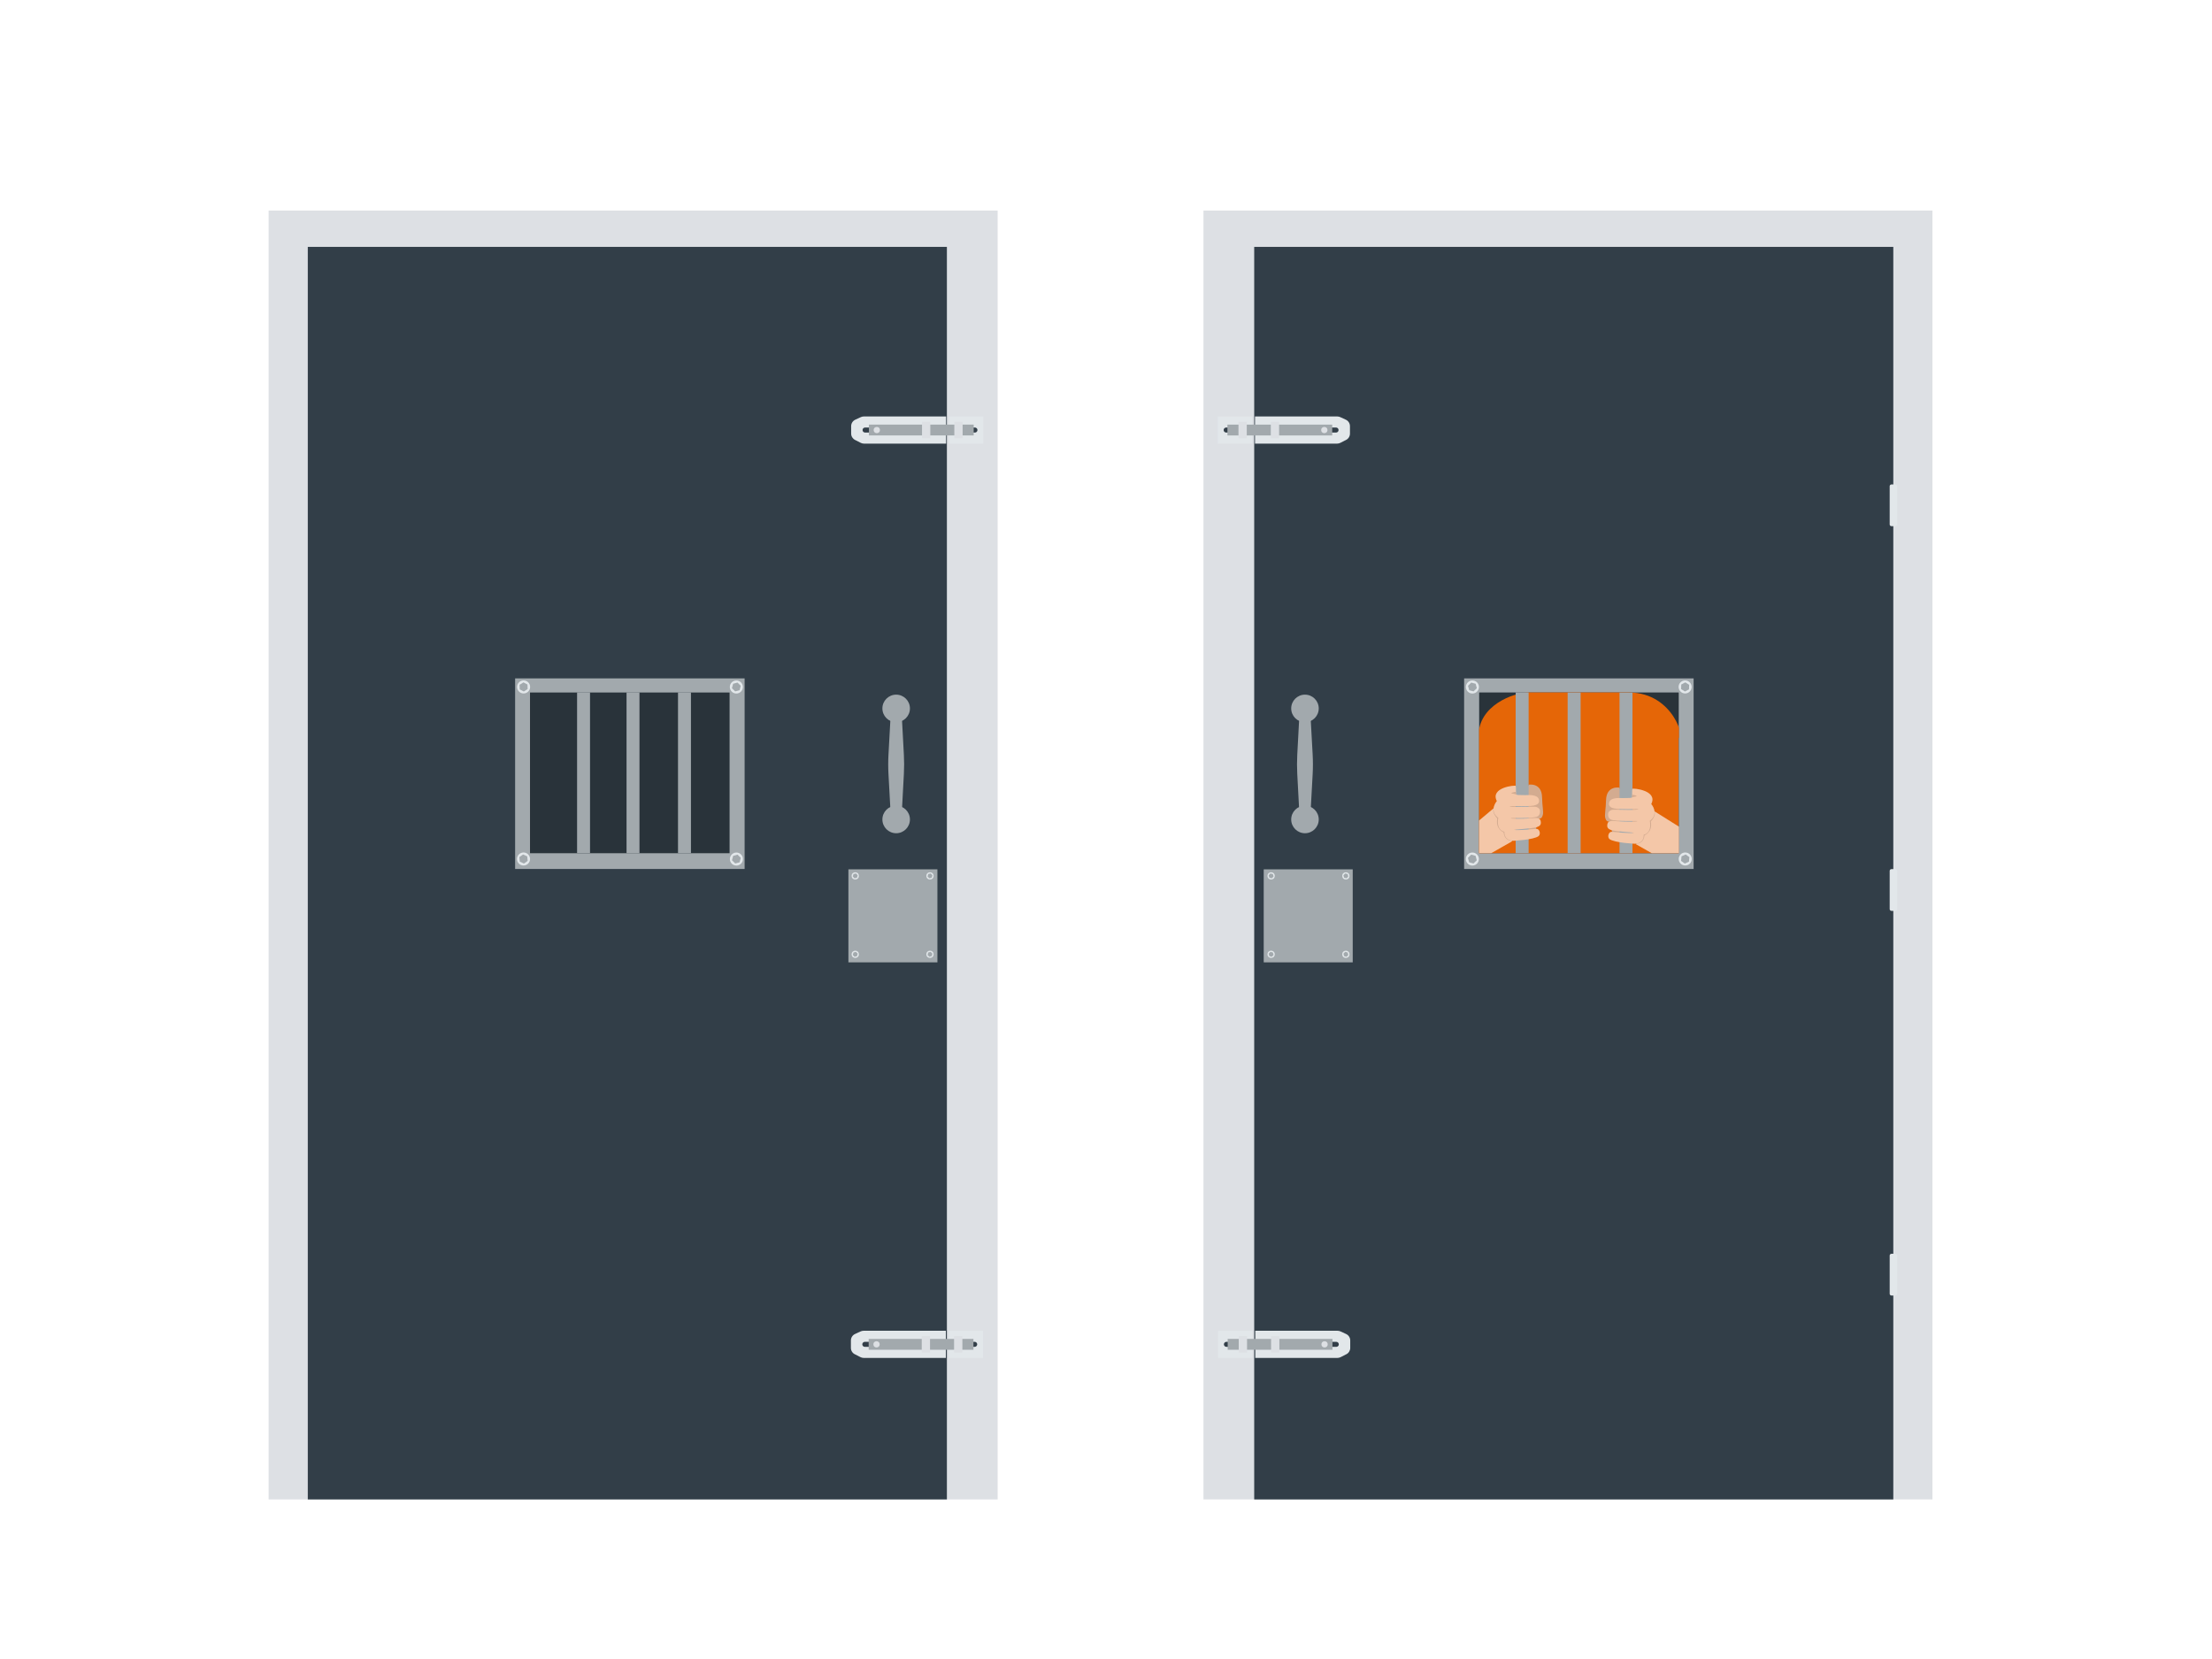 <?xml version="1.0" encoding="utf-8"?>
<!-- Generator: Adobe Illustrator 26.2.1, SVG Export Plug-In . SVG Version: 6.00 Build 0)  -->
<svg version="1.1" id="Layer_1" xmlns="http://www.w3.org/2000/svg" xmlns:xlink="http://www.w3.org/1999/xlink" x="0px" y="0px"
	 viewBox="0 0 800 600" style="enable-background:new 0 0 800 600;" xml:space="preserve">
<style type="text/css">
	.st0{fill:#F5F5F5;}
	.st1{clip-path:url(#SVGID_00000165933951970185232430000016821023859585622936_);}
	.st2{fill:none;stroke:#A2A9AD;stroke-width:1.335;stroke-linecap:round;stroke-linejoin:round;stroke-miterlimit:10;}
	.st3{fill:none;stroke:#A2A9AD;stroke-width:0.719;stroke-linecap:round;stroke-linejoin:round;stroke-miterlimit:10;}
	.st4{fill:none;stroke:#A2A9AD;stroke-width:0.826;stroke-linecap:round;stroke-linejoin:round;stroke-miterlimit:10;}
	.st5{fill:none;stroke:#A2A9AD;stroke-width:0.445;stroke-linecap:round;stroke-linejoin:round;stroke-miterlimit:10;}
	.st6{fill:#323E48;}
	.st7{display:none;fill:#B79A77;}
	.st8{fill:#FFFFFF;}
	.st9{fill:#A2A9AD;}
	.st10{fill:#E3E6EB;}
	.st11{fill:#C41444;}
	.st12{fill:#74E39E;}
	.st13{fill:#333F48;}
	.st14{fill:none;stroke:#333F48;stroke-width:0.638;stroke-miterlimit:10;}
	.st15{fill:none;stroke:#6EC8CE;stroke-width:0.638;stroke-miterlimit:10;}
	.st16{fill:#E9E9E9;}
	.st17{fill:#231F20;}
	.st18{fill:#808285;}
	.st19{fill:#414042;}
	.st20{fill:#D1D3D4;}
	.st21{fill:#D18E60;}
	.st22{fill:#C18053;}
	.st23{fill:#283558;}
	.st24{fill:#283757;}
	.st25{fill:#62BDC2;}
	.st26{fill:none;stroke:#A2A9AD;stroke-width:0.361;stroke-linecap:round;stroke-miterlimit:10;}
	.st27{fill:none;stroke:#A2A9AD;stroke-width:0.361;stroke-miterlimit:10;}
	.st28{fill:#6DCBD1;}
	.st29{fill:#DDE0E4;}
	.st30{fill:none;stroke:#63B8BA;stroke-width:1.019;stroke-miterlimit:10;}
	.st31{fill:none;stroke:#63B8BA;stroke-width:0.732;stroke-miterlimit:10;}
	.st32{fill:none;stroke:#63B8BA;stroke-width:0.487;stroke-miterlimit:10;}
	.st33{fill:none;stroke:#FFFFFF;stroke-width:0.628;stroke-linecap:round;stroke-miterlimit:10;}
	.st34{fill:#D8D8D8;}
	.st35{display:none;opacity:0.54;fill:#FFFFFF;}
	.st36{display:none;}
	.st37{display:inline;fill:#1C2328;}
	.st38{display:inline;fill:#323E48;}
	.st39{display:inline;opacity:0.04;fill:#DDE0E4;}
	.st40{fill:#D6D7D8;}
	.st41{fill:#323E48;stroke:#323E48;stroke-width:0.899;stroke-miterlimit:10;}
	.st42{fill:#D7D8DB;}
	.st43{fill:#FEDCFF;}
	.st44{fill:#151C28;}
	.st45{fill:#DBD2D2;}
	.st46{fill:#E2E7EA;}
	.st47{fill:none;stroke:#323E48;stroke-width:2.61;stroke-miterlimit:10;}
	.st48{fill:#979DA0;}
	.st49{fill:none;stroke:#333F48;stroke-width:0.457;stroke-miterlimit:10;}
	.st50{fill:none;stroke:#6EC8CE;stroke-width:0.457;stroke-miterlimit:10;}
	.st51{fill:none;stroke:#A2A9AD;stroke-width:0.259;stroke-linecap:round;stroke-miterlimit:10;}
	.st52{fill:none;stroke:#A2A9AD;stroke-width:0.259;stroke-miterlimit:10;}
	.st53{fill:none;stroke:#63B8BA;stroke-width:0.73;stroke-miterlimit:10;}
	.st54{fill:none;stroke:#63B8BA;stroke-width:0.524;stroke-miterlimit:10;}
	.st55{fill:none;stroke:#63B8BA;stroke-width:0.349;stroke-miterlimit:10;}
	.st56{fill:none;stroke:#FFFFFF;stroke-width:0.45;stroke-linecap:round;stroke-miterlimit:10;}
	.st57{fill:#323E48;stroke:#323E48;stroke-width:0.644;stroke-miterlimit:10;}
	.st58{fill:none;stroke:#323E48;stroke-width:1.869;stroke-miterlimit:10;}
	.st59{fill:none;stroke:#333F48;stroke-width:0.416;stroke-miterlimit:10;}
	.st60{fill:none;stroke:#6EC8CE;stroke-width:0.416;stroke-miterlimit:10;}
	.st61{fill:none;stroke:#A2A9AD;stroke-width:0.235;stroke-linecap:round;stroke-miterlimit:10;}
	.st62{fill:none;stroke:#A2A9AD;stroke-width:0.235;stroke-miterlimit:10;}
	.st63{fill:none;stroke:#63B8BA;stroke-width:0.663;stroke-miterlimit:10;}
	.st64{fill:none;stroke:#63B8BA;stroke-width:0.477;stroke-miterlimit:10;}
	.st65{fill:none;stroke:#63B8BA;stroke-width:0.317;stroke-miterlimit:10;}
	.st66{fill:none;stroke:#FFFFFF;stroke-width:0.409;stroke-linecap:round;stroke-miterlimit:10;}
	.st67{fill:#323E48;stroke:#323E48;stroke-width:0.585;stroke-miterlimit:10;}
	.st68{fill:none;stroke:#323E48;stroke-width:1.7;stroke-miterlimit:10;}
	.st69{opacity:0.35;fill:#A2A9AD;}
	.st70{fill:#19222B;}
	.st71{fill:#8D9193;}
	.st72{fill:#707272;}
	.st73{fill:#E2A17D;}
	.st74{fill:#CE8D6B;}
	.st75{fill:#473B32;}
	.st76{fill:#F4F5F7;}
	.st77{fill:#B99AC8;}
	.st78{filter:url(#Adobe_OpacityMaskFilter);}
	.st79{filter:url(#Adobe_OpacityMaskFilter_00000092438476309664711710000009703477842525730230_);}
	
		.st80{mask:url(#SVGID_00000020381016893516378770000014322974452020691635_);fill:url(#SVGID_00000013167256909600628230000000622272757895864960_);}
	.st81{opacity:0.6;fill:url(#SVGID_00000066487135314481053280000011516637615052517047_);}
	.st82{fill:#006655;}
	.st83{fill:#66BEB2;}
	.st84{fill:#00937E;}
	.st85{opacity:0.2;fill:#FFA31A;}
	.st86{opacity:0.4;fill:#FFA31A;}
	.st87{fill:#F9DA9B;}
	.st88{fill:#CFD1D3;}
	.st89{opacity:0.2;fill:#DDE0E4;}
	.st90{filter:url(#Adobe_OpacityMaskFilter_00000040547704998079392000000013019916001248543131_);}
	.st91{filter:url(#Adobe_OpacityMaskFilter_00000177480154649724242080000006788718879483830959_);}
	
		.st92{mask:url(#SVGID_00000071551834936503954570000010265750318236612527_);fill:url(#SVGID_00000121993889318764023700000017025988076378983819_);}
	.st93{opacity:0.6;fill:url(#SVGID_00000057143928921357964460000012168242931374866335_);}
	.st94{fill:none;}
	.st95{fill:#29333A;}
	.st96{clip-path:url(#SVGID_00000121237880553499673390000001391307350740021661_);fill:#E56607;}
	.st97{clip-path:url(#SVGID_00000121237880553499673390000001391307350740021661_);}
	.st98{fill:#D3AB90;}
	.st99{fill:#F4C7A8;}
	.st100{fill:#7F644F;}
	.st101{fill:#5C753E;}
	.st102{fill:#6A874C;}
	.st103{fill:#7D995E;}
	.st104{fill:#827875;}
	.st105{fill:#336314;}
	.st106{fill:#8C775F;}
	.st107{fill:#B69B86;}
	.st108{fill:#A18B76;}
	.st109{fill-rule:evenodd;clip-rule:evenodd;fill:#C13E3E;}
	.st110{fill-rule:evenodd;clip-rule:evenodd;fill:#E1A03B;}
	.st111{fill-rule:evenodd;clip-rule:evenodd;}
	.st112{fill-rule:evenodd;clip-rule:evenodd;fill:#B0D5EA;}
	.st113{fill-rule:evenodd;clip-rule:evenodd;fill:#FFFFFF;}
	.st114{fill-rule:evenodd;clip-rule:evenodd;fill:#6DCBD1;}
	.st115{fill-rule:evenodd;clip-rule:evenodd;fill:#F1F0F0;}
	.st116{fill-rule:evenodd;clip-rule:evenodd;fill:#323E48;}
	.st117{fill-rule:evenodd;clip-rule:evenodd;fill:#CADBE3;}
	.st118{fill:#4C8E21;}
	.st119{fill:#B75538;}
	.st120{fill:#CB703F;}
	.st121{fill:#5D2D2D;}
	.st122{fill:#6E3736;}
	.st123{fill:#462222;}
	.st124{fill:#B85637;}
	.st125{fill:#F3B384;}
	.st126{fill:#B65539;}
	.st127{fill:#EE8584;}
	.st128{fill:#63312D;}
	.st129{fill:#6F3736;}
	.st130{fill:#B85538;}
	.st131{fill:#B75537;}
	.st132{fill:#B95638;}
	.st133{fill:#CA703F;}
	.st134{fill:#482111;}
	.st135{fill:#F3B282;}
	.st136{clip-path:url(#SVGID_00000064332289663577543720000015588482165388041360_);}
	
		.st137{clip-path:url(#SVGID_00000016074609036344089420000011839656996366608799_);fill:none;stroke:#000000;stroke-width:0.162;stroke-miterlimit:10;}
	
		.st138{clip-path:url(#SVGID_00000016074609036344089420000011839656996366608799_);fill:none;stroke:#000000;stroke-width:0.172;stroke-miterlimit:10;}
	
		.st139{clip-path:url(#SVGID_00000016074609036344089420000011839656996366608799_);fill:none;stroke:#000000;stroke-width:0.181;stroke-miterlimit:10;}
	
		.st140{clip-path:url(#SVGID_00000016074609036344089420000011839656996366608799_);fill:none;stroke:#000000;stroke-width:0.193;stroke-miterlimit:10;}
	.st141{clip-path:url(#SVGID_00000036941117980010754410000011877611819985027775_);}
	
		.st142{clip-path:url(#SVGID_00000081641990162956827490000009794703268242202283_);fill:none;stroke:#000000;stroke-width:0.163;stroke-miterlimit:10;}
	
		.st143{clip-path:url(#SVGID_00000081641990162956827490000009794703268242202283_);fill:none;stroke:#000000;stroke-width:0.174;stroke-miterlimit:10;}
	
		.st144{clip-path:url(#SVGID_00000081641990162956827490000009794703268242202283_);fill:none;stroke:#000000;stroke-width:0.183;stroke-miterlimit:10;}
	
		.st145{clip-path:url(#SVGID_00000081641990162956827490000009794703268242202283_);fill:none;stroke:#000000;stroke-width:0.195;stroke-miterlimit:10;}
	.st146{clip-path:url(#SVGID_00000168806813721552351420000007440742739950751385_);}
	
		.st147{clip-path:url(#SVGID_00000072999274580495272000000008980206238859484072_);fill:none;stroke:#000000;stroke-width:0.163;stroke-miterlimit:10;}
	
		.st148{clip-path:url(#SVGID_00000072999274580495272000000008980206238859484072_);fill:none;stroke:#000000;stroke-width:0.174;stroke-miterlimit:10;}
	
		.st149{clip-path:url(#SVGID_00000072999274580495272000000008980206238859484072_);fill:none;stroke:#000000;stroke-width:0.183;stroke-miterlimit:10;}
	
		.st150{clip-path:url(#SVGID_00000072999274580495272000000008980206238859484072_);fill:none;stroke:#000000;stroke-width:0.195;stroke-miterlimit:10;}
	.st151{fill:#1D252B;}
	.st152{fill:#F4F5F6;}
	.st153{fill:none;stroke:#6EC9CF;stroke-width:0.612;stroke-miterlimit:10;}
	.st154{fill:#A1A8AD;}
	.st155{fill:#EBECED;}
	.st156{fill:#323E48;stroke:#C41444;stroke-width:2.931;stroke-miterlimit:10;}
	.st157{fill:#323E48;stroke:#C41444;stroke-width:2;stroke-miterlimit:10;}
	.st158{fill:none;stroke:#D3D4D6;stroke-width:0.264;stroke-miterlimit:10;}
	.st159{fill:#8F99A2;}
	.st160{fill:#C31F46;}
	.st161{fill:#EAEAE9;}
	.st162{fill:#F8D2B8;}
	.st163{fill:#F4C6A6;}
	.st164{fill:#F7B690;}
	.st165{fill:#ECA47E;}
	.st166{fill:#A87F60;}
	.st167{fill:#BA8F6C;}
	.st168{fill:#323E48;stroke:#C41444;stroke-width:2.135;stroke-miterlimit:10;}
	.st169{fill:#6EC9CF;}
	.st170{fill:#E2B882;}
	.st171{fill:#D6AA7B;}
	.st172{fill:#C6986F;}
	.st173{fill:#323E48;stroke:#C41444;stroke-width:2.169;stroke-miterlimit:10;}
	.st174{fill:#323E48;stroke:#C41444;stroke-width:1.642;stroke-miterlimit:10;}
	.st175{fill-rule:evenodd;clip-rule:evenodd;fill:#C01445;}
	.st176{fill:none;stroke:#A2A9AD;stroke-width:0.633;stroke-miterlimit:10;}
	.st177{clip-path:url(#SVGID_00000086673912908818554570000003311136540820820886_);}
	.st178{fill:none;stroke:#333F48;stroke-width:0.425;stroke-miterlimit:10;}
	.st179{fill:none;stroke:#6EC9CF;stroke-width:0.425;stroke-miterlimit:10;}
	.st180{fill:#EAEAEB;}
	.st181{fill:#F0F2F2;}
	.st182{opacity:0.33;fill:#DDE0E4;}
	.st183{opacity:0.24;fill:#DDE0E4;}
	.st184{opacity:0.19;fill:#DDE0E4;}
	.st185{fill:#252F35;}
	.st186{fill:none;stroke:#A2A9AD;stroke-width:0.383;stroke-miterlimit:10;}
	.st187{fill:none;stroke:#333F48;stroke-width:1.655;stroke-miterlimit:10;}
	.st188{fill:none;stroke:#6EC9CF;stroke-width:1.655;stroke-miterlimit:10;}
	.st189{fill:#273138;}
	.st190{fill:#8D9296;}
	.st191{fill:#827E87;}
	.st192{fill:#5DBAC1;}
	.st193{display:inline;fill:#2BCBFC;}
	.st194{clip-path:url(#SVGID_00000134234985380626050170000017988310325117462941_);}
	.st195{fill:none;stroke:#A2A9AD;stroke-width:0.469;stroke-miterlimit:10;}
	.st196{clip-path:url(#SVGID_00000088832542403088395830000005033635505087687594_);}
	.st197{fill:none;stroke:#333F48;stroke-width:0.315;stroke-miterlimit:10;}
	.st198{fill:none;stroke:#6EC9CF;stroke-width:0.315;stroke-miterlimit:10;}
	.st199{fill:none;stroke:#A2A9AD;stroke-width:0.284;stroke-miterlimit:10;}
	.st200{fill:none;stroke:#333F48;stroke-width:1.228;stroke-miterlimit:10;}
	.st201{fill:none;stroke:#6EC9CF;stroke-width:1.228;stroke-miterlimit:10;}
	.st202{clip-path:url(#SVGID_00000140013554607249080400000010003357502713411261_);}
</style>
<g>
	
		<rect x="97.16" y="76.15" transform="matrix(-1 -1.224647e-16 1.224647e-16 -1 457.971 618.442)" class="st29" width="263.65" height="466.14"/>
	
		<rect x="111.32" y="89.29" transform="matrix(-1 -1.224647e-16 1.224647e-16 -1 453.777 631.579)" class="st6" width="231.14" height="453"/>
	
		<rect x="170.74" y="240.93" transform="matrix(-1 -1.224647e-16 1.224647e-16 -1 453.777 539.987)" class="st94" width="112.3" height="58.13"/>
	
		<rect x="190.84" y="239.11" transform="matrix(-1 -1.224647e-16 1.224647e-16 -1 453.777 539.987)" class="st94" width="72.1" height="61.76"/>
	<g>
		
			<rect x="186.3" y="245.35" transform="matrix(-1 -1.224647e-16 1.224647e-16 -1 455.601 559.626)" class="st9" width="83" height="68.93"/>
		<g>
			
				<rect x="191.69" y="250.44" transform="matrix(-1 -1.224647e-16 1.224647e-16 -1 455.555 559.02)" class="st95" width="72.18" height="58.13"/>
			
				<rect x="226.59" y="250.43" transform="matrix(-1 -1.224647e-16 1.224647e-16 -1 457.866 559)" class="st9" width="4.68" height="58.14"/>
			<g>
				
					<rect x="245.21" y="250.43" transform="matrix(-1 -1.224647e-16 1.224647e-16 -1 495.103 558.988)" class="st9" width="4.68" height="58.13"/>
			</g>
			<g>
				<rect x="208.71" y="250.43" class="st9" width="4.68" height="58.1"/>
			</g>
		</g>
		<g>
			<g>
				<circle class="st46" cx="189.37" cy="248.44" r="2.36"/>
			</g>
			<polygon class="st9" points="187.98,249.32 187.91,247.67 189.31,246.79 190.77,247.56 190.83,249.21 189.44,250.09 			"/>
		</g>
		<g>
			<circle class="st46" cx="266.31" cy="248.46" r="2.36"/>
			<polygon class="st9" points="265.88,250.05 264.71,248.89 265.14,247.29 266.74,246.86 267.9,248.03 267.48,249.63 			"/>
		</g>
		<g>
			<circle class="st46" cx="266.33" cy="310.69" r="2.36"/>
			<polygon class="st9" points="265.9,312.28 264.73,311.12 265.16,309.52 266.75,309.09 267.92,310.26 267.49,311.86 			"/>
		</g>
		<g>
			<circle class="st46" cx="189.34" cy="310.67" r="2.36"/>
			<polygon class="st9" points="187.99,311.63 187.83,309.99 189.17,309.03 190.68,309.71 190.84,311.35 189.5,312.31 			"/>
		</g>
	</g>
	<g>
		<path class="st9" d="M322.25,296.77H326l0.9-16.89c0.12-2.29,0.12-4.58,0-6.87l-0.9-16.81h-3.75l-0.92,16.7
			c-0.13,2.36-0.13,4.73,0,7.09L322.25,296.77z"/>
		<circle class="st9" cx="324.11" cy="256.21" r="4.98"/>
		<circle class="st9" cx="324.11" cy="296.37" r="4.98"/>
	</g>
	<g>
		
			<rect x="343.13" y="481.29" transform="matrix(-1 -1.224647e-16 1.224647e-16 -1 698.673 972.4)" class="st46" width="12.41" height="9.82"/>
		<path class="st46" d="M309.15,489.78l2.06,1.05c0.36,0.18,0.76,0.28,1.16,0.28h29.72v-9.82h-29.77c-0.37,0-0.74,0.08-1.08,0.24
			l-2.01,0.93c-0.91,0.42-1.49,1.33-1.49,2.34v2.69C307.74,488.46,308.28,489.35,309.15,489.78z"/>
		<path class="st6" d="M312.77,487.11h39.74c0.5,0,0.91-0.41,0.91-0.91l0,0c0-0.5-0.41-0.91-0.91-0.91h-39.74
			c-0.5,0-0.91,0.41-0.91,0.91l0,0C311.86,486.7,312.27,487.11,312.77,487.11z"/>
		
			<rect x="314.15" y="484.24" transform="matrix(-1 -1.224647e-16 1.224647e-16 -1 666.204 972.4)" class="st9" width="37.89" height="3.92"/>
		
			<rect x="345.06" y="483.24" transform="matrix(-1 -1.224647e-16 1.224647e-16 -1 693.115 972.4)" class="st29" width="3" height="5.92"/>
		
			<rect x="333.37" y="483.24" transform="matrix(-1 -1.224647e-16 1.224647e-16 -1 669.729 972.4)" class="st29" width="3" height="5.92"/>
		<circle class="st29" cx="317.01" cy="486.2" r="1.13"/>
	</g>
	<g>
		
			<rect x="343.23" y="150.62" transform="matrix(-1 -1.224647e-16 1.224647e-16 -1 698.865 311.053)" class="st46" width="12.41" height="9.82"/>
		<path class="st46" d="M309.24,159.11l2.06,1.05c0.36,0.18,0.76,0.28,1.16,0.28h29.72v-9.82h-29.77c-0.37,0-0.74,0.08-1.08,0.24
			l-2.01,0.93c-0.91,0.42-1.49,1.33-1.49,2.34v2.69C307.83,157.79,308.38,158.67,309.24,159.11z"/>
		<path class="st6" d="M312.86,156.44h39.74c0.5,0,0.91-0.41,0.91-0.91l0,0c0-0.5-0.41-0.91-0.91-0.91h-39.74
			c-0.5,0-0.91,0.41-0.91,0.91l0,0C311.95,156.03,312.36,156.44,312.86,156.44z"/>
		
			<rect x="314.25" y="153.57" transform="matrix(-1 -1.224647e-16 1.224647e-16 -1 666.396 311.053)" class="st9" width="37.89" height="3.92"/>
		
			<rect x="345.16" y="152.57" transform="matrix(-1 -1.224647e-16 1.224647e-16 -1 693.308 311.053)" class="st29" width="3" height="5.92"/>
		
			<rect x="333.46" y="152.57" transform="matrix(-1 -1.224647e-16 1.224647e-16 -1 669.921 311.053)" class="st29" width="3" height="5.92"/>
		<circle class="st29" cx="317.11" cy="155.53" r="1.13"/>
	</g>
	<g>
		
			<rect x="306.83" y="314.41" transform="matrix(-1 -1.224647e-16 1.224647e-16 -1 645.856 662.456)" class="st9" width="32.19" height="33.64"/>
		<g>
			<circle class="st46" cx="336.34" cy="316.78" r="1.31"/>
			<polygon class="st9" points="336.11,317.66 335.46,317.01 335.69,316.13 336.58,315.89 337.23,316.54 336.99,317.43 			"/>
		</g>
		<g>
			<circle class="st46" cx="309.31" cy="316.78" r="1.31"/>
			<polygon class="st9" points="309.07,317.66 308.42,317.01 308.66,316.13 309.55,315.89 310.2,316.54 309.96,317.43 			"/>
		</g>
		<g>
			<circle class="st46" cx="336.34" cy="345.14" r="1.31"/>
			<polygon class="st9" points="336.11,346.03 335.46,345.38 335.69,344.49 336.58,344.25 337.23,344.9 336.99,345.79 			"/>
		</g>
		<g>
			<circle class="st46" cx="309.31" cy="345.14" r="1.31"/>
			<polygon class="st9" points="309.07,346.03 308.42,345.38 308.66,344.49 309.55,344.25 310.2,344.9 309.96,345.79 			"/>
		</g>
	</g>
	<rect x="435.25" y="76.15" class="st29" width="263.65" height="466.14"/>
	<rect x="453.6" y="89.29" class="st6" width="231.14" height="453"/>
	<rect x="513.03" y="240.93" class="st94" width="112.3" height="58.13"/>
	<rect x="533.13" y="239.11" class="st94" width="72.1" height="61.76"/>
	<g>
		<path class="st9" d="M473.82,296.77h-3.75l-0.9-16.89c-0.12-2.29-0.12-4.58,0-6.87l0.9-16.81h3.75l0.92,16.7
			c0.13,2.36,0.13,4.73,0,7.09L473.82,296.77z"/>
		<circle class="st9" cx="471.96" cy="256.21" r="4.98"/>
		<circle class="st9" cx="471.96" cy="296.37" r="4.98"/>
	</g>
	<g>
		<rect x="440.52" y="481.29" class="st46" width="12.41" height="9.82"/>
		<path class="st46" d="M486.92,489.78l-2.06,1.05c-0.36,0.18-0.76,0.28-1.16,0.28h-29.72v-9.82h29.77c0.37,0,0.74,0.08,1.08,0.24
			l2.01,0.93c0.91,0.42,1.49,1.33,1.49,2.34v2.69C488.33,488.46,487.78,489.35,486.92,489.78z"/>
		<path class="st6" d="M483.29,487.11h-39.74c-0.5,0-0.91-0.41-0.91-0.91l0,0c0-0.5,0.41-0.91,0.91-0.91h39.74
			c0.5,0,0.91,0.41,0.91,0.91l0,0C484.21,486.7,483.8,487.11,483.29,487.11z"/>
		<rect x="444.01" y="484.24" class="st9" width="37.89" height="3.92"/>
		<rect x="448.01" y="483.24" class="st29" width="3" height="5.92"/>
		<rect x="459.7" y="483.24" class="st29" width="3" height="5.92"/>
		<circle class="st29" cx="479.05" cy="486.2" r="1.13"/>
	</g>
	<g>
		<rect x="440.42" y="150.62" class="st46" width="12.41" height="9.82"/>
		<path class="st46" d="M486.82,159.11l-2.06,1.05c-0.36,0.18-0.76,0.28-1.16,0.28h-29.72v-9.82h29.77c0.37,0,0.74,0.08,1.08,0.24
			l2.01,0.93c0.91,0.42,1.49,1.33,1.49,2.34v2.69C488.23,157.79,487.69,158.67,486.82,159.11z"/>
		<path class="st6" d="M483.2,156.44h-39.74c-0.5,0-0.91-0.41-0.91-0.91l0,0c0-0.5,0.41-0.91,0.91-0.91h39.74
			c0.5,0,0.91,0.41,0.91,0.91l0,0C484.11,156.03,483.7,156.44,483.2,156.44z"/>
		<rect x="443.92" y="153.57" class="st9" width="37.89" height="3.92"/>
		<rect x="447.91" y="152.57" class="st29" width="3" height="5.92"/>
		<rect x="459.6" y="152.57" class="st29" width="3" height="5.92"/>
		<circle class="st29" cx="478.96" cy="155.53" r="1.13"/>
	</g>
	<g>
		<rect x="457.04" y="314.41" class="st9" width="32.19" height="33.64"/>
		<g>
			<circle class="st46" cx="459.72" cy="316.78" r="1.31"/>
			<polygon class="st9" points="459.96,317.66 460.61,317.01 460.37,316.13 459.48,315.89 458.83,316.54 459.07,317.43 			"/>
		</g>
		<g>
			<circle class="st46" cx="486.75" cy="316.78" r="1.31"/>
			<polygon class="st9" points="486.99,317.66 487.64,317.01 487.4,316.13 486.52,315.89 485.87,316.54 486.1,317.43 			"/>
		</g>
		<g>
			<circle class="st46" cx="459.72" cy="345.14" r="1.31"/>
			<polygon class="st9" points="459.96,346.03 460.61,345.38 460.37,344.49 459.48,344.25 458.83,344.9 459.07,345.79 			"/>
		</g>
		<g>
			<circle class="st46" cx="486.75" cy="345.14" r="1.31"/>
			<polygon class="st9" points="486.99,346.03 487.64,345.38 487.4,344.49 486.52,344.25 485.87,344.9 486.1,345.79 			"/>
		</g>
	</g>
	<g>
		<path class="st46" d="M685.52,468.54h-1.46c-0.35,0-0.63-0.28-0.63-0.63v-13.83c0-0.35,0.28-0.63,0.63-0.63h1.46
			c0.35,0,0.63,0.28,0.63,0.63v13.83C686.15,468.26,685.87,468.54,685.52,468.54z"/>
	</g>
	<g>
		<path class="st46" d="M685.52,190.3h-1.46c-0.35,0-0.63-0.28-0.63-0.63v-13.83c0-0.35,0.28-0.63,0.63-0.63h1.46
			c0.35,0,0.63,0.28,0.63,0.63v13.83C686.15,190.02,685.87,190.3,685.52,190.3z"/>
	</g>
	<g>
		<path class="st46" d="M685.52,329.42h-1.46c-0.35,0-0.63-0.28-0.63-0.63v-13.83c0-0.35,0.28-0.63,0.63-0.63h1.46
			c0.35,0,0.63,0.28,0.63,0.63v13.83C686.15,329.14,685.87,329.42,685.52,329.42z"/>
	</g>
	<g>
		<rect x="529.52" y="245.35" class="st9" width="83" height="68.93"/>
		<rect x="534.96" y="250.44" class="st95" width="72.18" height="58.13"/>
		<g>
			<g>
				<circle class="st46" cx="609.45" cy="248.44" r="2.36"/>
			</g>
			<polygon class="st9" points="610.85,249.32 610.91,247.67 609.51,246.79 608.05,247.56 607.99,249.21 609.39,250.09 			"/>
		</g>
		<g>
			<circle class="st46" cx="532.52" cy="248.46" r="2.36"/>
			<polygon class="st9" points="532.94,250.05 534.11,248.89 533.68,247.29 532.09,246.86 530.92,248.03 531.35,249.63 			"/>
		</g>
		<g>
			<circle class="st46" cx="532.5" cy="310.69" r="2.36"/>
			<polygon class="st9" points="532.92,312.28 534.09,311.12 533.67,309.52 532.07,309.09 530.9,310.26 531.33,311.86 			"/>
		</g>
		<g>
			<circle class="st46" cx="609.49" cy="310.67" r="2.36"/>
			<polygon class="st9" points="610.83,311.63 610.99,309.99 609.65,309.03 608.15,309.71 607.98,311.35 609.33,312.31 			"/>
		</g>
		<g>
			<defs>
				<rect id="SVGID_00000139994147274308851360000000695692083033805733_" x="534.92" y="250.44" width="72.31" height="58.13"/>
			</defs>
			<clipPath id="SVGID_00000115517206801345972340000008844774610022647470_">
				<use xlink:href="#SVGID_00000139994147274308851360000000695692083033805733_"  style="overflow:visible;"/>
			</clipPath>
			<path style="clip-path:url(#SVGID_00000115517206801345972340000008844774610022647470_);fill:#E56607;" d="M534.36,321.17h72.72
				v-54.35c2.59,1.45-1.46-16.22-17.82-16.38c-16.08-0.15-34.28,0-36.22,0c-5.77,0-18.33,4.73-18.33,15.76
				C534.71,277.23,534.36,321.17,534.36,321.17z"/>
			<g style="clip-path:url(#SVGID_00000115517206801345972340000008844774610022647470_);">
				<rect x="566.96" y="250.47" class="st9" width="4.69" height="58.14"/>
				<g>
					<path class="st98" d="M552.85,283.8c0,0,4.75-0.91,4.86,4.6c0.06,3.15,0.59,5.3,0.28,6.33c-0.28,0.93-0.58,1.4-1.62,1.35
						c-0.28-0.01-0.81,0.11-0.75,0.45c1.54,8.49-9.19,4.68-9.26,3.71c-0.01-0.14-3.17-10.15-3.36-12.33
						C542.97,287.59,552.95,285.58,552.85,283.8z"/>
					<polygon class="st99" points="534.14,297.4 540.13,292.38 546.89,304.26 534.2,311.49 					"/>
					<rect x="548.16" y="250.44" class="st9" width="4.69" height="58.22"/>
					<path class="st99" d="M548.17,284.22c-0.27-0.34-9.34,0.58-6.82,5.5c0,0-3.03,3.35,0.53,6.12c0,0-0.99,4.27,2.23,4.98
						c0,0-0.63,2.69,3.05,3.27c0,0,7.45-0.31,9.28-1.69c0.92-0.7,0.37-2.87-0.97-2.63c0,0-6.91,0.73-8.03,0.32
						c0,0,6.74-0.52,7.91-0.82c0.59-0.15,1.96-0.48,1.93-1.73c-0.05-2-1.34-1.76-4-1.58c-3.03,0.21-6.69,0.22-6.91-0.04
						c-0.22-0.26,7.85,0.27,9.66-0.63c0.49-0.24,1.09-0.91,0.91-2.18c-0.11-0.75-1-1.33-1.74-1.34c-2.68-0.06-9.36,0.33-9.19-0.26
						c0,0,6.94,0.2,8.64-0.17c0.88-0.19,2.39-0.58,1.89-2.27c-0.57-1.93-4.19-1.46-5-1.5c-1.79-0.08-3.29,0.11-3.28-0.44
						C548.25,286.94,548.33,284.42,548.17,284.22z"/>
					<path class="st98" d="M548.28,286.5c0.03-0.37-2.49,0.39-1.39,0.49s1.74,0.59,1.48,0.3
						C548.26,287.18,548.26,286.84,548.28,286.5z"/>
					<path class="st98" d="M540.13,292.38c0.02-0.07-0.06,1.04,0.36,1.84c0.45,0.88,1.39,1.62,1.39,1.62s-0.45,1.82,0.18,3.3
						c0.33,0.77,0.91,1.41,2.02,1.69c0.11,0.03-0.57,2.74,3.03,3.3c0,0-3.06,0.22-3.29-3.1c0,0-3.06-1.1-2.3-5.02
						C541.52,296.01,539.62,294.16,540.13,292.38z"/>
				</g>
				<g>
					<path class="st98" d="M585.7,284.87c0,0-4.75-0.91-4.86,4.6c-0.06,3.15-0.59,5.3-0.28,6.33c0.28,0.93,0.58,1.4,1.62,1.35
						c0.28-0.01,0.81,0.11,0.75,0.45c-1.54,8.49,9.19,4.68,9.26,3.71c0.01-0.14,3.17-10.15,3.36-12.33
						C595.58,288.66,585.6,286.65,585.7,284.87z"/>
					<polygon class="st99" points="607.41,299.09 598.42,293.45 591.66,305.33 607.41,314.24 					"/>
					
						<rect x="585.73" y="250.49" transform="matrix(-1 -1.224647e-16 1.224647e-16 -1 1176.141 559.083)" class="st9" width="4.69" height="58.1"/>
					<path class="st99" d="M590.38,285.29c0.27-0.34,9.34,0.58,6.82,5.5c0,0,3.03,3.35-0.53,6.12c0,0,0.99,4.27-2.23,4.98
						c0,0,0.63,2.69-3.05,3.27c0,0-7.45-0.31-9.28-1.69c-0.92-0.7-0.37-2.87,0.97-2.63c0,0,6.91,0.73,8.03,0.32
						c0,0-6.74-0.52-7.91-0.82c-0.59-0.15-1.96-0.48-1.93-1.73c0.05-2,1.34-1.76,4-1.58c3.03,0.21,6.69,0.22,6.91-0.04
						s-7.85,0.27-9.66-0.63c-0.49-0.24-1.09-0.91-0.91-2.18c0.11-0.75,1-1.33,1.74-1.34c2.68-0.06,9.36,0.33,9.19-0.26
						c0,0-6.94,0.2-8.64-0.17c-0.88-0.19-2.39-0.58-1.89-2.27c0.57-1.93,4.19-1.46,5-1.5c1.79-0.08,3.29,0.11,3.28-0.44
						C590.29,288.01,590.22,285.48,590.38,285.29z"/>
					<path class="st98" d="M590.26,287.57c-0.03-0.37,2.49,0.39,1.39,0.49s-1.74,0.59-1.48,0.3
						C590.28,288.25,590.29,287.91,590.26,287.57z"/>
					<path class="st98" d="M598.42,293.45c-0.02-0.07,0.06,1.04-0.36,1.84c-0.45,0.88-1.39,1.62-1.39,1.62s0.45,1.82-0.18,3.3
						c-0.33,0.77-0.91,1.41-2.02,1.69c-0.11,0.03,0.57,2.74-3.03,3.3c0,0,3.06,0.22,3.29-3.1c0,0,3.06-1.1,2.3-5.02
						C597.03,297.08,598.93,295.23,598.42,293.45z"/>
				</g>
			</g>
		</g>
	</g>
</g>
</svg>
